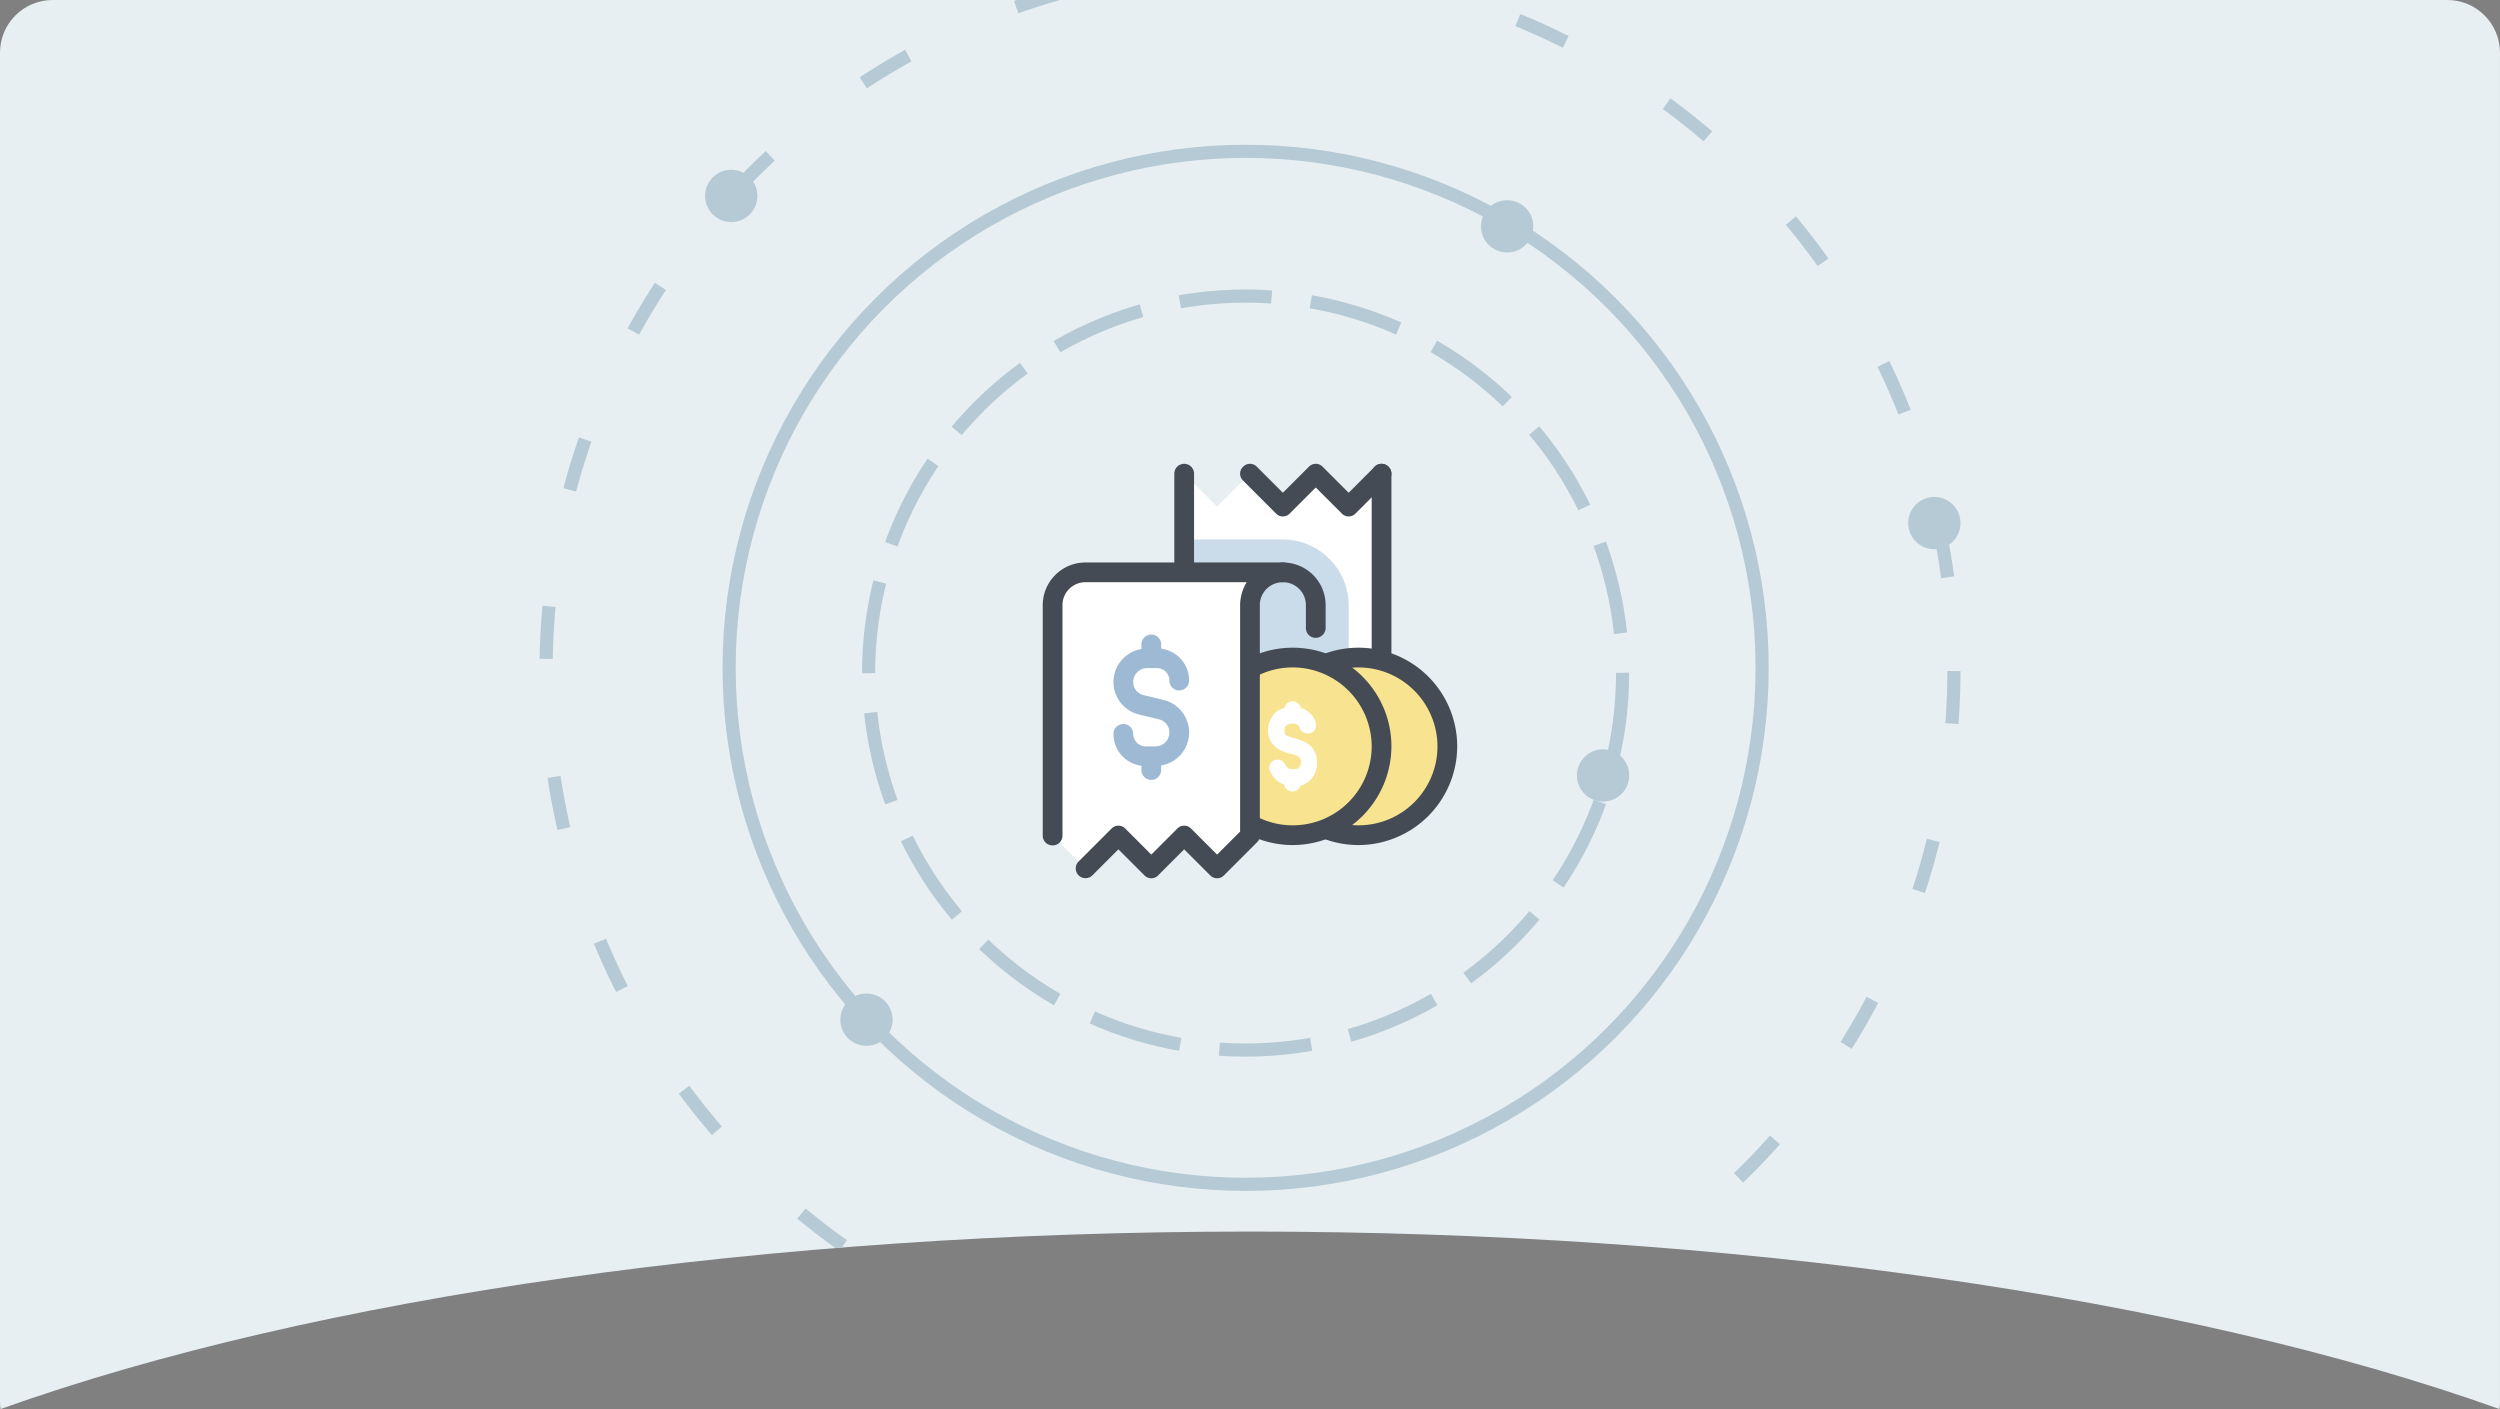 <svg xmlns="http://www.w3.org/2000/svg" xmlns:xlink="http://www.w3.org/1999/xlink" width="190.002" height="107.089" viewBox="0 0 190.002 107.089">
  <rect x="0" y="0" width="190.002" height="107.089" fill="#808080" stroke="none"/>
  <defs>
    <clipPath id="clip-path">
      <path id="Subtraction_18" data-name="Subtraction 18" d="M.039,107.089h0A4.232,4.232,0,0,1,0,106.519V4A4,4,0,0,1,4,0H186a4,4,0,0,1,4,4V106.519a4.047,4.047,0,0,1-.04.569C165.985,98.515,131.373,93.6,95,93.6S24.02,98.515.04,107.088Z" transform="translate(573 995)" fill="#e7eff3"/>
    </clipPath>
  </defs>
  <g id="mali" transform="translate(-573 -995)" clip-path="url(#clip-path)">
    <g id="Group_1971" data-name="Group 1971" transform="translate(573 987.949)">
      <rect id="Rectangle_1638" data-name="Rectangle 1638" width="190.001" height="114.519" transform="translate(0 3.051)" fill="#e7eff3"/>
      <g id="Group_1970" data-name="Group 1970" transform="translate(41 4.051)">
        <g id="LOGO" transform="translate(37.999 38)">
          <g id="Group_1969" data-name="Group 1969" transform="translate(0 0)">
            <path id="Path_4421" data-name="Path 4421" d="M0,32V0H32V32Z" fill="none"/>
            <g id="Group_1968" data-name="Group 1968" transform="translate(0.25 0.25)">
              <path id="Path_4422" data-name="Path 4422" d="M59.125,5.375v26.25l12.5-1.25a2.507,2.507,0,0,0,2.5-2.5V5.375l-2.5,2.5-2.5-2.5-2.5,2.5-2.5-2.5-2.5,2.5Z" transform="translate(-48.375 -4.625)" fill="#fff"/>
              <path id="Path_4423" data-name="Path 4423" d="M90.219,5.344a.72.72,0,0,1-.525-.225L87.719,3.144,85.744,5.119a.725.725,0,0,1-1.05,0l-2.5-2.5a.725.725,0,0,1,0-1.05.725.725,0,0,1,1.05,0l1.975,1.975,1.975-1.975a.725.725,0,0,1,1.05,0l1.975,1.975,1.975-1.975a.725.725,0,0,1,1.05,0,.725.725,0,0,1,0,1.05l-2.5,2.5A.72.72,0,0,1,90.219,5.344Z" transform="translate(-66.969 -1.344)" fill="#444b54"/>
              <path id="Path_4424" data-name="Path 4424" d="M66.625,32.25h-7.5v20h12.5v-15A5.015,5.015,0,0,0,66.625,32.25Z" transform="translate(-48.375 -26.5)" fill="#cadbea"/>
              <path id="Path_4425" data-name="Path 4425" d="M55.844,10.094a.737.737,0,0,1-.75-.75V2.094a.75.75,0,0,1,1.5,0v7.25A.737.737,0,0,1,55.844,10.094Z" transform="translate(-45.094 -1.344)" fill="#444b54"/>
              <path id="Path_4426" data-name="Path 4426" d="M86,63.188v-15a2.507,2.507,0,0,1,2.5-2.5h0a2.507,2.507,0,0,1,2.5,2.5v12.5a2.507,2.507,0,0,0,2.5,2.5H86Z" transform="translate(-70.25 -37.437)" fill="#cadbea"/>
              <path id="Path_4427" data-name="Path 4427" d="M101.156,27.843a.75.75,0,0,1,0-1.5,1.739,1.739,0,0,0,1.75-1.75V2.093a.75.75,0,0,1,1.5,0v22.5a3.244,3.244,0,0,1-3.25,3.25Zm-2.5-13.275a.737.737,0,0,1-.75-.75V12.093a1.739,1.739,0,0,0-1.75-1.75.75.75,0,1,1,0-1.5,3.244,3.244,0,0,1,3.25,3.25v1.725a.752.752,0,0,1-.75.75Z" transform="translate(-77.906 -1.343)" fill="#444b54"/>
              <path id="Path_4428" data-name="Path 4428" d="M100.813,80.491a6.75,6.75,0,1,0,6.75,6.75A6.75,6.75,0,0,0,100.813,80.491Z" transform="translate(-76.813 -65.765)" fill="#f8e390"/>
              <path id="Path_4429" data-name="Path 4429" d="M97.531,91.459a7.5,7.5,0,1,1,7.5-7.5A7.522,7.522,0,0,1,97.531,91.459Zm0-13.5a6,6,0,1,0,6,6A6.018,6.018,0,0,0,97.531,77.959Z" transform="translate(-73.531 -62.484)" fill="#444b54"/>
              <path id="Path_4430" data-name="Path 4430" d="M124.572,103.479a1.8,1.8,0,0,0-.5-.225,2.639,2.639,0,0,0-.475-.125,2.875,2.875,0,0,1-.425-.15,1.032,1.032,0,0,1-.275-.175.778.778,0,0,1-.175-.225,1,1,0,0,1-.075-.4,1.463,1.463,0,0,1,.05-.325.647.647,0,0,1,.175-.275.9.9,0,0,1,.3-.2,1.388,1.388,0,0,1,.9,0,.784.784,0,0,1,.275.2,1.864,1.864,0,0,1,.175.3.261.261,0,0,0,.5-.15,1.133,1.133,0,0,0-.275-.475,1.557,1.557,0,0,0-.45-.35,1.048,1.048,0,0,0-.4-.1v-.175a.251.251,0,0,0-.25-.25.269.269,0,0,0-.25.25v.175a1.873,1.873,0,0,0-.4.1,1.242,1.242,0,0,0-.475.325,1.046,1.046,0,0,0-.275.45,1.616,1.616,0,0,0-.1.5,1.366,1.366,0,0,0,.1.6.994.994,0,0,0,.3.4,1.464,1.464,0,0,0,.425.25,2.642,2.642,0,0,0,.475.15c.15.05.3.075.45.125a1.723,1.723,0,0,1,.375.175.665.665,0,0,1,.25.275.752.752,0,0,1,.1.45,1.93,1.93,0,0,1-.05.375.6.6,0,0,1-.175.3,1.11,1.11,0,0,1-.275.2,1.077,1.077,0,0,1-.425.075,1.942,1.942,0,0,1-.4-.05,1.347,1.347,0,0,1-.325-.175.97.97,0,0,1-.25-.35.246.246,0,0,0-.45.2,1.926,1.926,0,0,0,.35.525,2.044,2.044,0,0,0,.5.3.73.73,0,0,0,.225.05v.2a.251.251,0,0,0,.25.25.269.269,0,0,0,.25-.25v-.175a2.118,2.118,0,0,0,.425-.1,1.078,1.078,0,0,0,.475-.325,1.311,1.311,0,0,0,.275-.475,1.9,1.9,0,0,0,.075-.525,1.214,1.214,0,0,0-.175-.7.632.632,0,0,0-.35-.475Z" transform="translate(-99.672 -81.953)" fill="#444b54"/>
              <g id="Group_1965" data-name="Group 1965" transform="translate(11.5 13.975)">
                <path id="Path_4431" data-name="Path 4431" d="M73.938,80.491a6.75,6.75,0,1,0,6.75,6.75A6.75,6.75,0,0,0,73.938,80.491Z" transform="translate(-66.438 -79.741)" fill="#f8e390"/>
                <path id="Path_4432" data-name="Path 4432" d="M70.657,91.459a7.5,7.5,0,1,1,7.5-7.5,7.522,7.522,0,0,1-7.5,7.5Zm0-13.5a6,6,0,1,0,6,6,6.018,6.018,0,0,0-6-6Z" transform="translate(-63.157 -76.459)" fill="#444b54"/>
                <path id="Path_4433" data-name="Path 4433" d="M95.24,105.212a.622.622,0,0,1-.625-.525,1.609,1.609,0,0,1-.625-.375,2.015,2.015,0,0,1-.45-.65.613.613,0,0,1,.325-.825.656.656,0,0,1,.825.325.872.872,0,0,0,.15.225.626.626,0,0,0,.175.1,1.12,1.12,0,0,0,.575,0,.23.23,0,0,0,.15-.1.4.4,0,0,0,.1-.175.888.888,0,0,0,.05-.25.4.4,0,0,0-.05-.25.424.424,0,0,0-.15-.15.924.924,0,0,0-.275-.125c-.15-.05-.3-.075-.45-.125a2.941,2.941,0,0,1-.5-.175,1.428,1.428,0,0,1-.525-.325,1.631,1.631,0,0,1-.4-.525,1.785,1.785,0,0,1-.15-.775,1.741,1.741,0,0,1,.125-.625,1.973,1.973,0,0,1,.35-.575,1.49,1.49,0,0,1,.6-.4.464.464,0,0,1,.175-.05.624.624,0,0,1,.625-.5.668.668,0,0,1,.625.5c.075.025.125.05.2.075a1.725,1.725,0,0,1,.6.45,1.364,1.364,0,0,1,.325.625.635.635,0,0,1-.05.475.573.573,0,0,1-.375.3.663.663,0,0,1-.8-.4.4.4,0,0,0-.1-.175.23.23,0,0,0-.15-.1.828.828,0,0,0-.6,0,1.087,1.087,0,0,0-.175.1.523.523,0,0,0-.1.15.55.55,0,0,0-.025.2,1.134,1.134,0,0,0,.025.25.345.345,0,0,0,.075.1.4.4,0,0,0,.175.1,2.2,2.2,0,0,0,.375.125c.175.05.325.1.475.15a2.2,2.2,0,0,1,.6.275,1.575,1.575,0,0,1,.525.55,1.718,1.718,0,0,1,.225.9,1.864,1.864,0,0,1-.1.65,1.92,1.92,0,0,1-.35.625,2.017,2.017,0,0,1-.6.425l-.225.075a.608.608,0,0,1-.6.425Z" transform="translate(-87.765 -94.287)" fill="#fff"/>
              </g>
              <g id="Group_1966" data-name="Group 1966" transform="translate(0.75 8.25)">
                <path id="Path_4434" data-name="Path 4434" d="M5.375,65.688v-17.5a2.507,2.507,0,0,1,2.5-2.5h15a2.507,2.507,0,0,0-2.5,2.5v17.5l-2.5,2.5-2.5-2.5-2.5,2.5-2.5-2.5-2.5,2.5Z" transform="translate(-5.375 -45.688)" fill="#fff"/>
                <path id="Path_4435" data-name="Path 4435" d="M34.059,76.059l-1.55-.375a1.015,1.015,0,0,1-.775-1,1.056,1.056,0,0,1,1.05-1.05h.75a.95.95,0,0,1,.95.95.75.75,0,0,0,1.5,0,2.434,2.434,0,0,0-2.125-2.425v-.325a.75.75,0,0,0-1.5,0v.35a2.543,2.543,0,0,0-.2,4.975l1.55.375a1.015,1.015,0,0,1,.775,1,1.056,1.056,0,0,1-1.05,1.05h-.75a.95.95,0,0,1-.95-.95.75.75,0,0,0-1.5,0,2.434,2.434,0,0,0,2.125,2.425v.325a.75.75,0,0,0,1.5,0v-.35a2.543,2.543,0,0,0,.2-4.975Z" transform="translate(-25.609 -66.359)" fill="#9eb9d3"/>
              </g>
              <g id="Group_1967" data-name="Group 1967" transform="translate(0 7.5)">
                <path id="Path_4436" data-name="Path 4436" d="M14.594,65.656a.72.72,0,0,1-.525-.225l-1.975-1.975-1.975,1.975a.725.725,0,0,1-1.05,0L7.094,63.456,5.119,65.431a.742.742,0,1,1-1.05-1.05l2.5-2.5a.725.725,0,0,1,1.05,0l1.975,1.975,1.975-1.975a.725.725,0,0,1,1.05,0l1.975,1.975,1.75-1.75v-17.2a3.409,3.409,0,0,1,.5-1.75H4.594a1.739,1.739,0,0,0-1.75,1.75v17.5a.737.737,0,0,1-.75.75.737.737,0,0,1-.75-.75v-17.5a3.244,3.244,0,0,1,3.25-3.25h15a.75.75,0,1,1,0,1.5,1.739,1.739,0,0,0-1.75,1.75v17.5a.681.681,0,0,1-.225.525l-2.5,2.5a.72.72,0,0,1-.525.225Z" transform="translate(-1.344 -41.656)" fill="#444b54"/>
              </g>
            </g>
          </g>
        </g>
        <g id="Group_2118" data-name="Group 2118" transform="translate(-0.001)">
          <g id="Group_535" data-name="Group 535">
            <g id="Ellipse_320" data-name="Ellipse 320" fill="none" stroke="#b5cad4" stroke-width="1" stroke-dasharray="4 9">
              <circle cx="54" cy="54" r="54" stroke="none"/>
              <circle cx="54" cy="54" r="53.5" fill="none"/>
            </g>
            <g id="Ellipse_319" data-name="Ellipse 319" transform="translate(13.914 14)" fill="none" stroke="#b5cad4" stroke-width="1">
              <circle cx="39.755" cy="39.755" r="39.755" stroke="none"/>
              <circle cx="39.755" cy="39.755" r="39.255" fill="none"/>
            </g>
            <g id="Ellipse_318" data-name="Ellipse 318" transform="translate(24.515 25)" fill="none" stroke="#b5cad4" stroke-width="1" stroke-dasharray="7 3">
              <circle cx="29.153" cy="29.153" r="29.153" stroke="none"/>
              <circle cx="29.153" cy="29.153" r="28.653" fill="none"/>
            </g>
          </g>
          <circle id="Ellipse_321" data-name="Ellipse 321" cx="1.988" cy="1.988" r="1.988" transform="translate(12.589 15.902)" fill="#b5cad4"/>
          <circle id="Ellipse_322" data-name="Ellipse 322" cx="1.988" cy="1.988" r="1.988" transform="translate(22.865 78.509)" fill="#b5cad4"/>
          <circle id="Ellipse_323" data-name="Ellipse 323" cx="1.988" cy="1.988" r="1.988" transform="translate(71.558 18.215)" fill="#b5cad4"/>
          <circle id="Ellipse_324" data-name="Ellipse 324" cx="1.988" cy="1.988" r="1.988" transform="translate(78.847 59.945)" fill="#b5cad4"/>
          <circle id="Ellipse_325" data-name="Ellipse 325" cx="1.988" cy="1.988" r="1.988" transform="translate(104.025 40.767)" fill="#b5cad4"/>
        </g>
      </g>
    </g>
  </g>
</svg>
